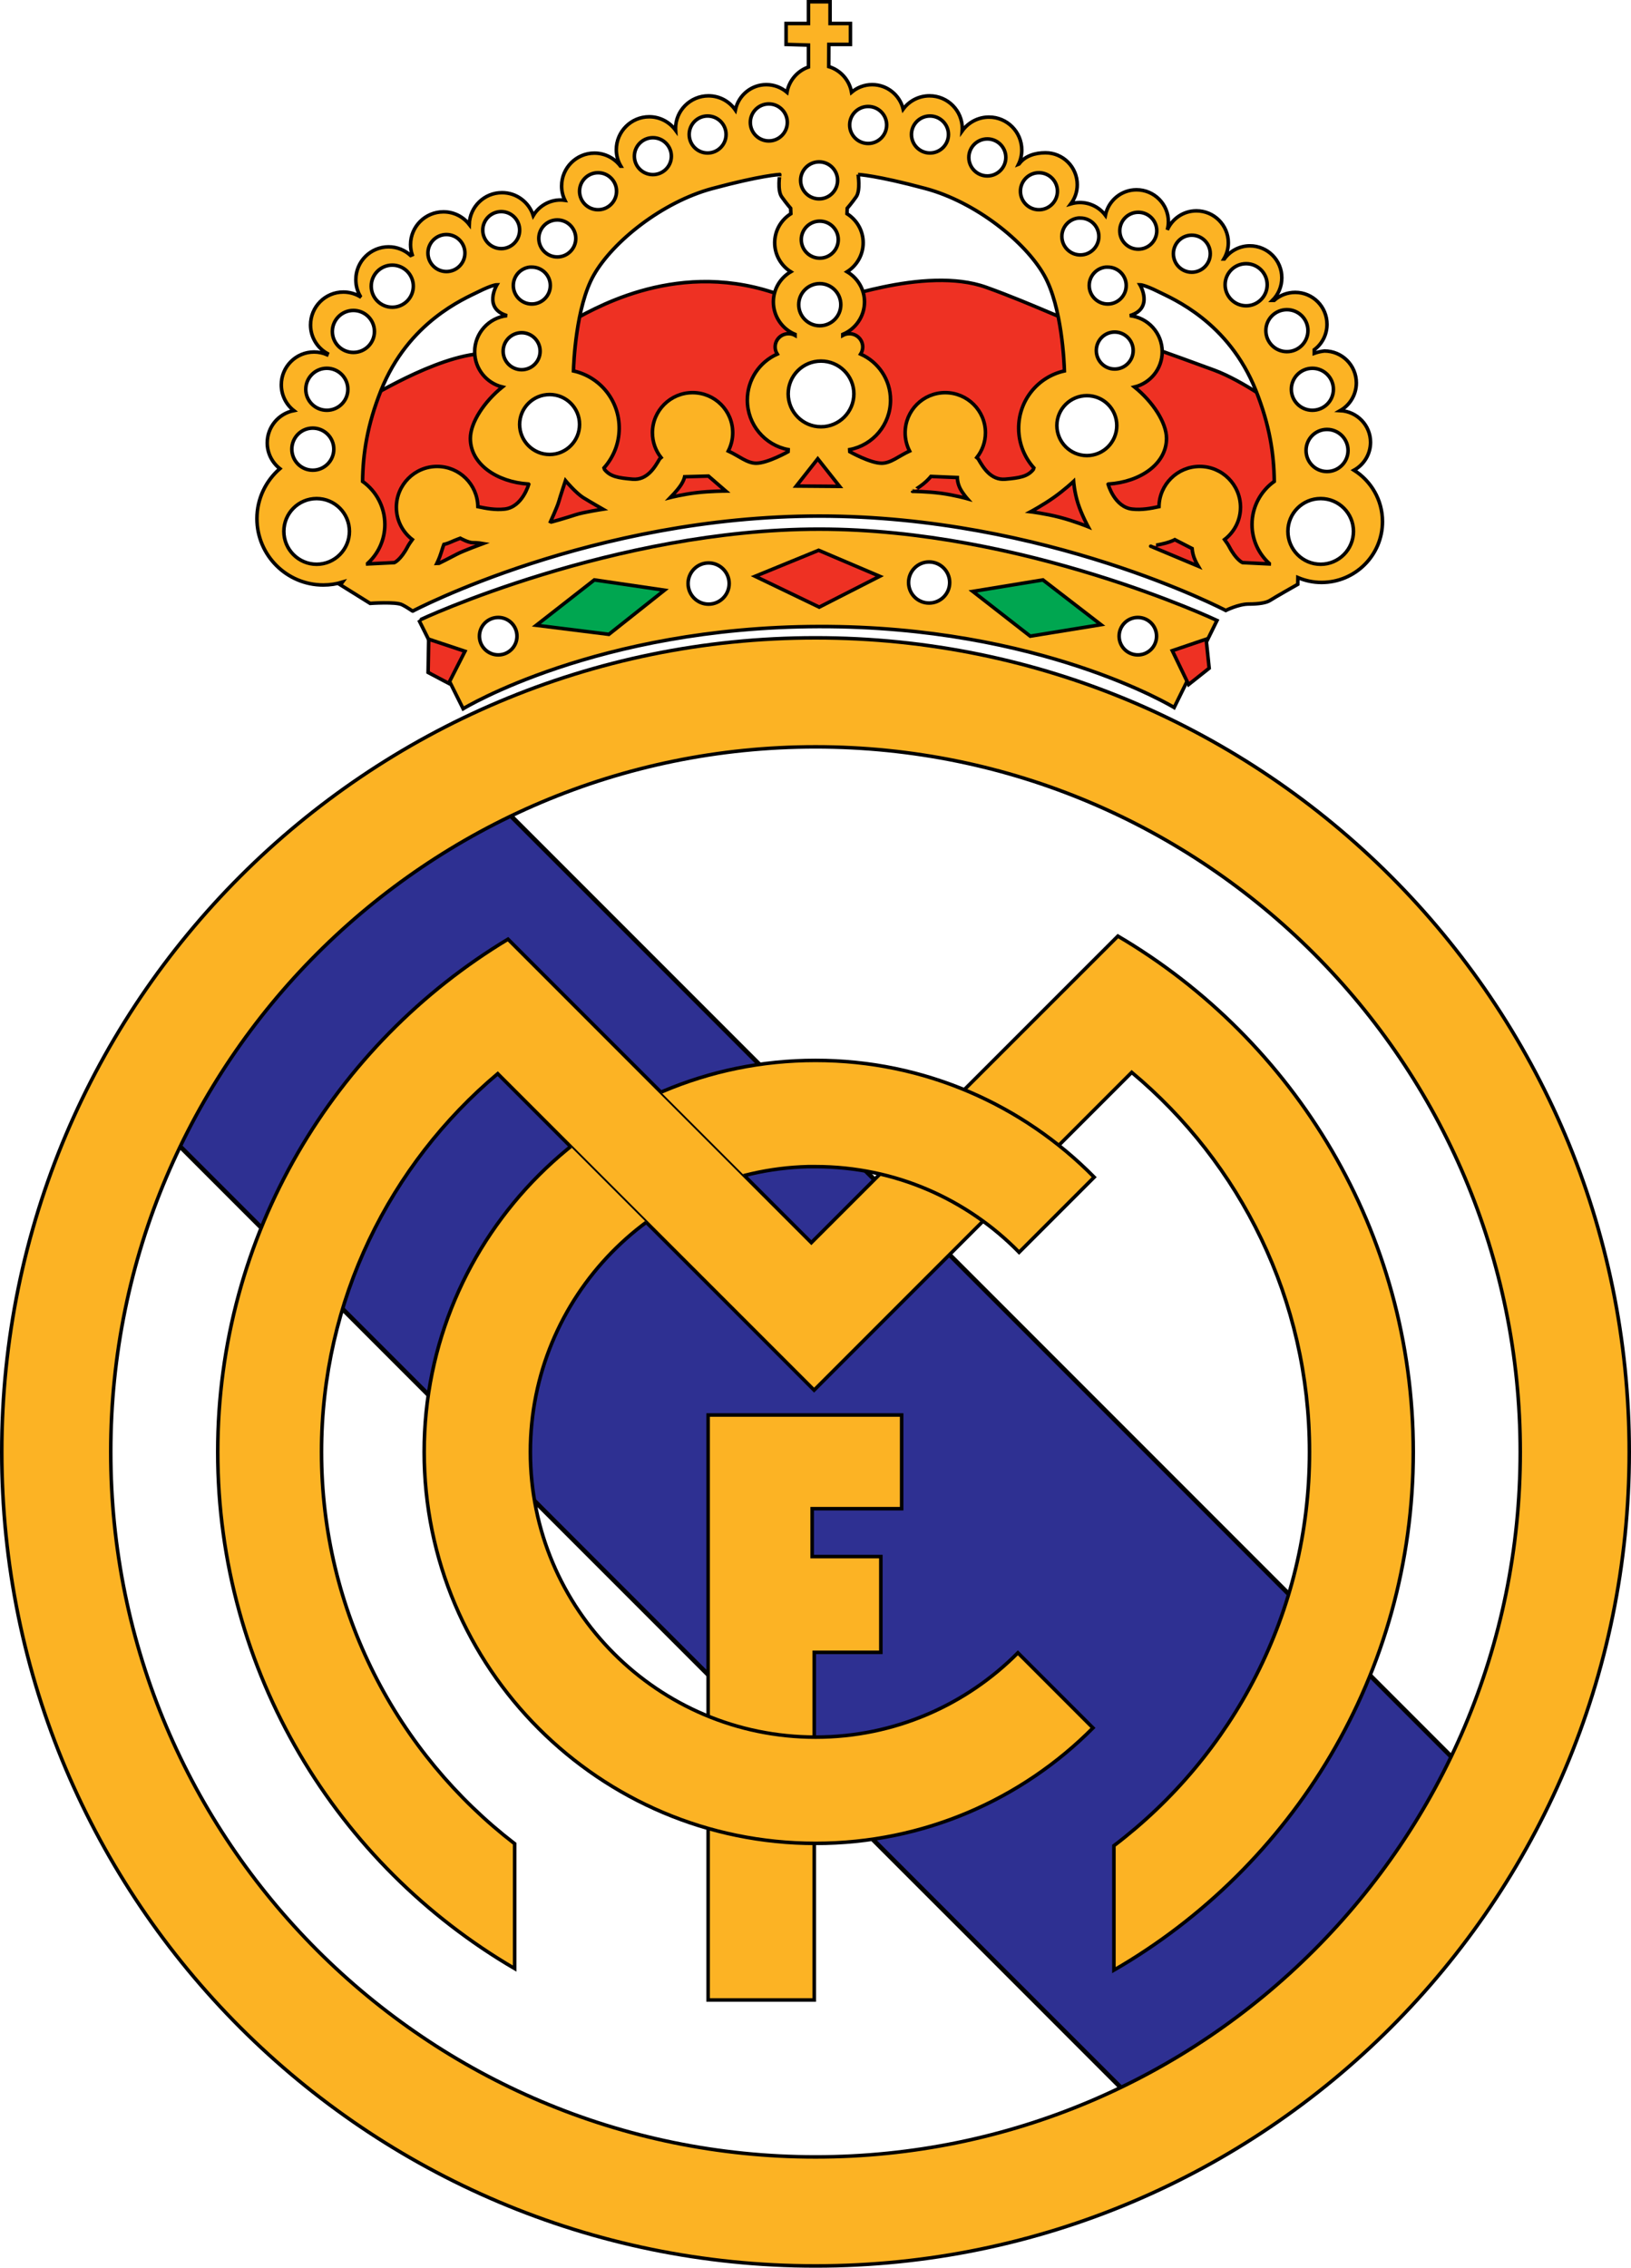 <?xml version="1.0" encoding="UTF-8" standalone="no"?>
<!-- Created with Inkscape (http://www.inkscape.org/) -->
<svg
   xmlns:dc="http://purl.org/dc/elements/1.1/"
   xmlns:cc="http://web.resource.org/cc/"
   xmlns:rdf="http://www.w3.org/1999/02/22-rdf-syntax-ns#"
   xmlns:svg="http://www.w3.org/2000/svg"
   xmlns="http://www.w3.org/2000/svg"
   xmlns:sodipodi="http://inkscape.sourceforge.net/DTD/sodipodi-0.dtd"
   xmlns:inkscape="http://www.inkscape.org/namespaces/inkscape"
   width="460.219"
   height="639.625"
   id="svg2023"
   sodipodi:version="0.32"
   inkscape:version="0.43+devel"
   sodipodi:docname="MadridoReal.svg"
   sodipodi:docbase="D:\leisure"
   version="1.0"
   transform="translate(-26.25,-36.719)">
  <defs
     id="defs2025">
    <clipPath
       clipPathUnits="userSpaceOnUse"
       id="clipPath1953">
      <path
         style="opacity:1;color:black;fill:#808015;fill-opacity:0.294;fill-rule:evenodd;stroke:#616161;stroke-width:0.93;stroke-linecap:butt;stroke-linejoin:miter;marker:none;marker-start:none;marker-mid:none;marker-end:none;stroke-miterlimit:4;stroke-dasharray:none;stroke-dashoffset:0;stroke-opacity:0.872;visibility:visible;display:inline;overflow:visible"
         d="M 251.406,301.219 C 227.776,301.219 205.576,307.408 186.219,318.25 L 255.188,387.219 L 255.969,428.812 L 166.688,339.562 C 166.688,339.562 167.114,333.993 167.344,331 C 135.898,356.353 115.688,395.574 115.688,439.594 C 115.688,515.986 176.487,578 251.406,578 C 326.325,578 387.156,515.986 387.156,439.594 C 387.156,363.201 326.325,301.219 251.406,301.219 z "
         id="path1950" />
    </clipPath>
  </defs>
  <sodipodi:namedview
     id="base"
     pagecolor="#ffffff"
     bordercolor="#666666"
     borderopacity="1.0"
     inkscape:pageopacity="0.0"
     inkscape:pageshadow="2"
     inkscape:zoom="0.81681594"
     inkscape:cx="257.32262"
     inkscape:cy="574.10517"
     inkscape:document-units="px"
     inkscape:current-layer="layer1"
     inkscape:window-width="1600"
     inkscape:window-height="1151"
     inkscape:window-x="-4"
     inkscape:window-y="-4" />
  <g
     inkscape:label="Sluoksnis 1"
     inkscape:groupmode="layer"
     id="layer1">
    <path
       style="opacity:1;color:black;fill:#ee3123;fill-opacity:1;fill-rule:evenodd;stroke:black;stroke-width:1;stroke-linecap:butt;stroke-linejoin:miter;marker:none;marker-start:none;marker-mid:none;marker-end:none;stroke-miterlimit:4;stroke-dasharray:none;stroke-dashoffset:0;stroke-opacity:1;visibility:visible;display:inline;overflow:visible"
       d="M 290.344,115.812 C 279.644,116.055 269.308,119.165 266.219,119.906 C 265.916,119.979 265.677,120.095 265.5,120.219 C 265.632,120.819 265.688,121.423 265.688,122.062 C 265.688,126.826 261.826,130.688 257.062,130.688 C 252.299,130.688 248.438,126.826 248.438,122.062 C 248.438,121.544 248.506,121.056 248.594,120.562 C 247.262,120.149 245.873,119.698 244.312,119.188 C 215.73,109.84 192.354,124.78 186.781,127.656 C 184.987,128.582 183.442,129.906 181.781,131.281 C 184.366,132.881 186.062,135.492 186.062,138.438 C 186.062,140.963 184.827,143.236 182.844,144.844 C 188.66,146.079 193,150.85 193,156.562 C 193,163.211 187.119,168.594 179.875,168.594 C 172.631,168.594 166.75,163.211 166.75,156.562 C 166.75,152.498 168.949,148.9 172.312,146.719 C 168.379,145.486 165.562,142.242 165.562,138.438 C 165.562,137.762 165.676,137.101 165.844,136.469 C 165.683,136.458 165.539,136.451 165.375,136.438 C 152.432,135.359 131.939,148.124 129.062,149.562 C 126.186,151.001 124.563,156.936 123.844,160.531 C 123.125,164.127 124.389,175.81 128.344,181.562 C 132.299,187.315 124.219,197.219 124.219,197.219 L 142.625,203.281 C 142.591,203.192 142.832,202.912 144.531,202.062 C 147.048,200.804 191.99,186.063 196.125,184.625 C 200.26,183.187 256.707,177.438 265.156,177.438 C 273.605,177.438 326.645,186.249 334.375,189.125 C 342.105,192.001 361.515,199.375 364.031,200.094 C 366.548,200.813 385.053,199.899 387.75,199.719 C 390.447,199.539 385.782,188.033 383.625,183.719 C 381.468,179.404 389.906,172.594 389.906,172.594 L 387.219,151.719 C 387.219,151.719 377.144,144.181 368.875,141.125 C 364.486,139.503 355.939,136.387 348.281,133.719 C 348.345,134.146 348.375,134.555 348.375,135 C 348.375,139.862 344.456,143.812 339.594,143.812 C 334.731,143.812 330.781,139.862 330.781,135 C 330.781,132.673 331.681,130.575 333.156,129 C 328.96,128.09 317.994,122.583 304.531,117.75 C 300.149,116.177 295.207,115.702 290.344,115.812 z M 257.062,133.75 C 264.803,133.75 271.094,140.041 271.094,147.781 C 271.094,155.521 264.803,161.812 257.062,161.812 C 249.322,161.812 243.031,155.521 243.031,147.781 C 243.031,140.041 249.322,133.75 257.062,133.75 z M 333.125,144.906 C 339.674,144.906 345,150.201 345,156.75 C 345,163.299 339.674,168.625 333.125,168.625 C 326.576,168.625 321.25,163.299 321.25,156.75 C 321.25,150.201 326.576,144.906 333.125,144.906 z "
       id="path1982" />
    <rect
       style="fill:#2e3092;fill-opacity:1;fill-rule:evenodd;stroke:black;stroke-width:1.271px;stroke-linecap:butt;stroke-linejoin:miter;stroke-opacity:1"
       id="rect1910"
       width="414.012"
       height="131.946"
       x="289.538"
       y="68.204"
       transform="matrix(0.707,0.707,-0.707,0.707,0,0)" />
    <path
       style="opacity:1;color:black;fill:#fcb324;fill-opacity:1;fill-rule:evenodd;stroke:black;stroke-width:1;stroke-linecap:butt;stroke-linejoin:miter;marker:none;marker-start:none;marker-mid:none;marker-end:none;stroke-miterlimit:4;stroke-dasharray:none;stroke-dashoffset:0;stroke-opacity:1;visibility:visible;display:inline;overflow:visible"
       d="M 226.061,600.828 L 226.061,435.832 L 280.668,435.832 L 280.668,462.255 L 255.419,462.255 L 255.419,475.76 L 274.796,475.76 L 274.796,502.77 L 256.007,502.77 L 256.007,600.828 L 226.061,600.828 z "
       id="path1937" />
    <path
       style="opacity:1;color:black;fill:#fcb324;fill-opacity:1;fill-rule:evenodd;stroke:black;stroke-width:1;stroke-linecap:butt;stroke-linejoin:miter;marker:none;marker-start:none;marker-mid:none;marker-end:none;stroke-miterlimit:4;stroke-dasharray:none;stroke-dashoffset:0;stroke-opacity:1;visibility:visible;display:inline;overflow:visible"
       d="M 256.375,216.625 C 129.628,216.625 26.75,319.503 26.75,446.25 C 26.75,572.997 129.628,675.844 256.375,675.844 C 383.122,675.844 485.969,572.997 485.969,446.25 C 485.969,319.503 383.122,216.625 256.375,216.625 z M 256.375,247.375 C 366.143,247.375 455.219,336.482 455.219,446.25 C 455.219,556.018 366.143,645.094 256.375,645.094 C 146.607,645.094 57.5,556.018 57.5,446.25 C 57.5,336.482 146.607,247.375 256.375,247.375 z "
       id="path1905" />
    <path
       style="opacity:1;color:black;fill:#fcb324;fill-opacity:1;fill-rule:evenodd;stroke:black;stroke-width:1;stroke-linecap:butt;stroke-linejoin:miter;marker:none;marker-start:none;marker-mid:none;marker-end:none;stroke-miterlimit:4;stroke-dasharray:none;stroke-dashoffset:0;stroke-opacity:1;visibility:visible;display:inline;overflow:visible"
       d="M 341.688,300.75 L 255.188,387.219 L 169.594,301.625 C 120.544,331.14 87.688,384.876 87.688,446.25 C 87.688,508.404 121.381,562.715 171.469,591.969 L 171.469,556.75 C 138.346,531.262 116.969,491.241 116.969,446.25 C 116.969,403.457 136.302,365.139 166.688,339.562 L 255.969,428.812 L 345.594,339.188 C 376.229,364.764 395.75,403.25 395.75,446.25 C 395.75,491.567 374.087,531.853 340.562,557.312 L 340.562,592.406 C 391.042,563.255 425.031,508.704 425.031,446.25 C 425.031,384.266 391.542,330.07 341.688,300.75 z "
       id="path1912" />
    <path
       style="opacity:1;color:black;fill:#fcb324;fill-opacity:1;fill-rule:evenodd;stroke:black;stroke-width:1;stroke-linecap:butt;stroke-linejoin:miter;marker:none;marker-start:none;marker-mid:none;marker-end:none;stroke-miterlimit:4;stroke-dasharray:none;stroke-dashoffset:0;stroke-opacity:1;visibility:visible;display:inline;overflow:visible"
       d="M 256.375,335.812 C 195.425,335.812 145.938,385.3 145.938,446.25 C 145.938,507.2 195.425,556.656 256.375,556.656 C 286.961,556.656 314.656,544.205 334.656,524.094 L 313.469,502.906 C 298.895,517.592 278.696,526.688 256.375,526.688 C 211.956,526.687 175.906,490.669 175.906,446.25 C 175.906,402.525 210.82,366.884 254.281,365.781 C 254.971,365.764 255.681,365.781 256.375,365.781 C 278.878,365.781 299.212,375.032 313.812,389.938 L 335,368.75 C 314.974,348.425 287.138,335.812 256.375,335.812 z "
       id="path1929"
       clip-path="url(#clipPath1953)" />
    <path
       style="opacity:1;color:black;fill:#fcb324;fill-opacity:1;fill-rule:evenodd;stroke:black;stroke-width:1;stroke-linecap:butt;stroke-linejoin:miter;marker:none;marker-start:none;marker-mid:none;marker-end:none;stroke-miterlimit:4;stroke-dasharray:none;stroke-dashoffset:0;stroke-opacity:1;visibility:visible;display:inline;overflow:visible"
       d="M 257.406,185.969 C 199.748,185.969 144.5,211.548 144.5,211.719 L 156.938,236.625 C 156.938,236.625 194.645,213.608 257.25,213.438 C 319.855,213.267 357.562,236.281 357.562,236.281 L 369.656,211.719 C 369.656,211.719 315.064,185.969 257.406,185.969 z M 288.406,195.219 C 291.608,195.219 294.219,197.83 294.219,201.031 C 294.219,204.233 291.608,206.812 288.406,206.812 C 285.205,206.812 282.625,204.233 282.625,201.031 C 282.625,197.83 285.205,195.219 288.406,195.219 z M 226.188,195.5 C 229.389,195.5 232,198.111 232,201.312 C 232,204.514 229.389,207.125 226.188,207.125 C 222.986,207.125 220.406,204.514 220.406,201.312 C 220.406,198.111 222.986,195.5 226.188,195.5 z M 166.844,210.875 C 169.763,210.875 172.125,213.237 172.125,216.156 C 172.125,219.075 169.763,221.438 166.844,221.438 C 163.925,221.438 161.531,219.075 161.531,216.156 C 161.531,213.237 163.925,210.875 166.844,210.875 z M 347.312,210.875 C 350.232,210.875 352.594,213.237 352.594,216.156 C 352.594,219.075 350.232,221.438 347.312,221.438 C 344.393,221.437 342.031,219.075 342.031,216.156 C 342.031,213.237 344.393,210.875 347.312,210.875 z "
       id="path1956" />
    <path
       style="opacity:1;color:black;fill:#ee3123;fill-opacity:1;fill-rule:evenodd;stroke:black;stroke-width:1;stroke-linecap:butt;stroke-linejoin:miter;marker:none;marker-start:none;marker-mid:none;marker-end:none;stroke-miterlimit:4;stroke-dasharray:none;stroke-dashoffset:0;stroke-opacity:1;visibility:visible;display:inline;overflow:visible"
       d="M 147.215,217.006 L 147.045,226.388 L 152.845,229.458 L 157.45,220.417 L 147.215,217.006 z "
       id="path1958" />
    <path
       style="opacity:1;color:black;fill:#ee3123;fill-opacity:1;fill-rule:evenodd;stroke:black;stroke-width:1;stroke-linecap:butt;stroke-linejoin:miter;marker:none;marker-start:none;marker-mid:none;marker-end:none;stroke-miterlimit:4;stroke-dasharray:none;stroke-dashoffset:0;stroke-opacity:1;visibility:visible;display:inline;overflow:visible"
       d="M 239.331,199.265 L 257.413,207.965 L 274.472,199.265 L 257.243,191.93 L 239.331,199.265 z "
       id="path1960"
       sodipodi:nodetypes="ccccc" />
    <path
       style="opacity:1;color:black;fill:#ee3123;fill-opacity:1;fill-rule:evenodd;stroke:black;stroke-width:1;stroke-linecap:butt;stroke-linejoin:miter;marker:none;marker-start:none;marker-mid:none;marker-end:none;stroke-miterlimit:4;stroke-dasharray:none;stroke-dashoffset:0;stroke-opacity:1;visibility:visible;display:inline;overflow:visible"
       d="M 357.035,220.247 L 361.641,229.799 L 367.441,225.194 L 366.588,217.006 L 357.035,220.247 z "
       id="path1962" />
    <path
       style="opacity:1;color:black;fill:#00a650;fill-opacity:1;fill-rule:evenodd;stroke:black;stroke-width:1;stroke-linecap:butt;stroke-linejoin:miter;marker:none;marker-start:none;marker-mid:none;marker-end:none;stroke-miterlimit:4;stroke-dasharray:none;stroke-dashoffset:0;stroke-opacity:1;visibility:visible;display:inline;overflow:visible"
       d="M 177.579,213.082 L 193.956,200.288 L 213.743,203.188 L 198.05,215.641 L 177.579,213.082 z "
       id="path1964" />
    <path
       style="opacity:1;color:black;fill:#00a650;fill-opacity:1;fill-rule:evenodd;stroke:black;stroke-width:1;stroke-linecap:butt;stroke-linejoin:miter;marker:none;marker-start:none;marker-mid:none;marker-end:none;stroke-miterlimit:4;stroke-dasharray:none;stroke-dashoffset:0;stroke-opacity:1;visibility:visible;display:inline;overflow:visible"
       d="M 300.742,203.529 L 316.948,216.153 L 336.906,212.912 L 320.53,200.288 L 300.742,203.529 z "
       id="path1966" />
    <path
       style="opacity:1;color:black;fill:#fcb324;fill-opacity:1;fill-rule:evenodd;stroke:black;stroke-width:1;stroke-linecap:butt;stroke-linejoin:miter;marker:none;marker-start:none;marker-mid:none;marker-end:none;stroke-miterlimit:4;stroke-dasharray:none;stroke-dashoffset:0;stroke-opacity:1;visibility:visible;display:inline;overflow:visible"
       d="M 254.375,37.219 L 254.375,43.344 L 248.062,43.344 L 248.062,49.25 L 254.375,49.438 L 254.375,55.625 C 251.256,56.72 248.898,59.429 248.312,62.75 C 246.744,61.417 244.718,60.594 242.5,60.594 C 238.168,60.594 234.593,63.668 233.75,67.75 C 232.08,65.328 229.319,63.75 226.156,63.75 C 221.046,63.75 216.875,67.89 216.875,73 C 216.875,73.17 216.897,73.332 216.906,73.5 C 215.223,71.181 212.52,69.656 209.438,69.656 C 204.327,69.656 200.156,73.827 200.156,78.938 C 200.156,80.639 200.628,82.234 201.438,83.594 L 201.344,83.594 C 199.653,81.361 196.984,79.906 193.969,79.906 C 188.858,79.906 184.719,84.077 184.719,89.188 C 184.719,90.64 185.06,91.995 185.656,93.219 C 185.255,93.164 184.854,93.125 184.438,93.125 C 181.154,93.125 178.287,94.901 176.719,97.531 C 175.534,93.783 172.044,91.062 167.906,91.062 C 162.892,91.062 158.808,95.053 158.656,100.031 C 156.962,97.854 154.346,96.469 151.375,96.469 C 146.265,96.469 142.094,100.608 142.094,105.719 C 142.094,106.722 142.267,107.688 142.562,108.594 C 142.441,108.647 142.307,108.697 142.188,108.75 C 142.166,108.76 142.146,108.772 142.125,108.781 C 140.479,107.278 138.31,106.344 135.906,106.344 C 130.796,106.344 126.656,110.483 126.656,115.594 C 126.656,117.279 127.087,118.857 127.875,120.219 C 127.843,120.259 127.814,120.303 127.781,120.344 C 126.418,119.554 124.813,119.094 123.125,119.094 C 118.015,119.094 113.875,123.265 113.875,128.375 C 113.875,131.848 115.794,134.853 118.625,136.438 C 118.583,136.542 118.541,136.646 118.5,136.75 C 117.382,136.271 116.167,136 114.875,136 C 109.765,136 105.625,140.14 105.625,145.25 C 105.625,148.205 106.998,150.836 109.156,152.531 C 104.891,153.358 101.656,157.119 101.656,161.625 C 101.656,164.587 103.053,167.211 105.219,168.906 C 101.271,172.335 98.75,177.364 98.75,183 C 98.75,193.32 107.149,201.719 117.469,201.719 C 119.369,201.719 121.178,201.434 122.906,200.906 C 122.555,201.398 122.062,201.531 122.062,201.531 L 130.688,206.906 C 130.688,206.906 137.89,206.382 139.688,207.281 C 141.485,208.18 142.75,209.242 142.75,209.062 C 142.75,209.062 193.441,182.281 257.438,182.281 C 321.434,182.281 372.125,208.906 372.125,208.906 C 372.125,208.906 375.717,207.094 378.594,207.094 C 381.47,207.094 383.609,206.75 384.688,206.031 C 385.766,205.312 392.438,201.531 392.438,201.531 C 392.438,201.531 392.453,200.642 392.469,199.625 C 394.533,200.504 396.772,201 399.156,201 C 408.633,201 416.344,193.32 416.344,183.844 C 416.344,177.735 413.128,172.383 408.312,169.344 C 411.081,167.811 412.969,164.855 412.969,161.469 C 412.969,156.668 409.178,152.779 404.438,152.531 C 407.139,150.98 408.969,148.055 408.969,144.719 C 408.969,139.757 404.93,135.719 399.969,135.719 C 398.906,135.831 397.958,136.06 397.094,136.375 L 397.094,135.375 C 399.28,133.741 400.688,131.133 400.688,128.188 C 400.688,123.226 396.68,119.188 391.719,119.188 C 389.445,119.188 387.368,120.041 385.781,121.438 L 385.312,121.438 C 386.942,119.808 387.938,117.543 387.938,115.062 C 387.938,110.101 383.899,106.062 378.938,106.062 C 375.966,106.062 373.35,107.523 371.719,109.75 L 371.594,109.75 C 372.386,108.415 372.844,106.853 372.844,105.188 C 372.844,100.226 368.805,96.187 363.844,96.188 C 360.173,96.188 357.023,98.403 355.625,101.562 C 355.823,100.821 355.938,100.054 355.938,99.25 C 355.938,94.288 351.899,90.25 346.938,90.25 C 342.596,90.25 338.995,93.343 338.156,97.438 C 336.516,95.252 333.878,93.844 330.938,93.844 C 330.053,93.844 329.214,93.98 328.406,94.219 C 329.544,92.713 330.219,90.844 330.219,88.812 C 330.219,83.851 326.212,79.813 321.25,79.812 C 318.296,79.812 315.486,80.7 313.844,82.906 C 313.774,83 313.704,83.066 313.625,83.094 C 314.227,81.866 314.562,80.491 314.562,79.031 C 314.562,73.921 310.423,69.75 305.312,69.75 C 302.199,69.75 299.429,71.297 297.75,73.656 C 297.766,73.437 297.781,73.224 297.781,73 C 297.781,67.89 293.642,63.75 288.531,63.75 C 285.48,63.75 282.781,65.221 281.094,67.5 C 280.151,63.545 276.586,60.594 272.344,60.594 C 270.124,60.594 268.1,61.415 266.531,62.75 C 265.921,59.288 263.402,56.496 260.094,55.5 L 260.125,49.25 L 266.219,49.25 L 266.219,43.344 L 260.469,43.344 L 260.469,37.219 L 254.375,37.219 z M 243.188,66.031 C 246.065,66.031 248.406,68.372 248.406,71.25 C 248.406,74.128 246.065,76.469 243.188,76.469 C 240.31,76.469 237.969,74.128 237.969,71.25 C 237.969,68.372 240.31,66.031 243.188,66.031 z M 271.219,66.75 C 274.096,66.75 276.438,69.091 276.438,71.969 C 276.437,74.846 274.096,77.188 271.219,77.188 C 268.341,77.188 266,74.846 266,71.969 C 266,69.091 268.341,66.75 271.219,66.75 z M 225.906,69.438 C 228.784,69.438 231.125,71.779 231.125,74.656 C 231.125,77.534 228.784,79.875 225.906,79.875 C 223.029,79.875 220.719,77.534 220.719,74.656 C 220.719,71.779 223.029,69.438 225.906,69.438 z M 288.656,69.438 C 291.534,69.438 293.875,71.779 293.875,74.656 C 293.875,77.534 291.534,79.875 288.656,79.875 C 285.779,79.875 283.438,77.534 283.438,74.656 C 283.438,71.779 285.779,69.438 288.656,69.438 z M 210.469,75.562 C 213.346,75.562 215.688,77.904 215.688,80.781 C 215.688,83.659 213.346,85.969 210.469,85.969 C 207.591,85.969 205.25,83.659 205.25,80.781 C 205.25,77.904 207.591,75.562 210.469,75.562 z M 304.844,75.906 C 307.721,75.906 310.062,78.247 310.062,81.125 C 310.063,84.003 307.721,86.344 304.844,86.344 C 301.966,86.344 299.625,84.003 299.625,81.125 C 299.625,78.247 301.966,75.906 304.844,75.906 z M 257.375,82.375 C 260.253,82.375 262.594,84.716 262.594,87.594 C 262.594,90.471 260.253,92.812 257.375,92.812 C 254.497,92.812 252.156,90.471 252.156,87.594 C 252.156,84.716 254.497,82.375 257.375,82.375 z M 195,85.438 C 197.878,85.437 200.219,87.779 200.219,90.656 C 200.219,93.534 197.878,95.875 195,95.875 C 192.122,95.875 189.781,93.534 189.781,90.656 C 189.781,87.779 192.122,85.438 195,85.438 z M 319.406,85.438 C 322.284,85.438 324.625,87.779 324.625,90.656 C 324.625,93.534 322.284,95.875 319.406,95.875 C 316.529,95.875 314.188,93.534 314.188,90.656 C 314.188,87.779 316.529,85.438 319.406,85.438 z M 246.281,85.938 C 246.281,85.937 245.554,90.421 246.812,92.219 C 248.071,94.016 249.344,95.469 249.344,95.469 L 249.406,97 C 246.676,98.719 244.844,101.726 244.844,105.188 C 244.844,108.635 246.663,111.652 249.375,113.375 C 246.455,115.094 244.469,118.244 244.469,121.875 C 244.469,125.993 247.012,129.545 250.594,131.031 L 250.594,131.25 L 250.594,131.312 C 250.049,131.007 249.418,130.844 248.75,130.844 C 246.666,130.844 244.969,132.51 244.969,134.594 C 244.969,135.326 245.201,136.015 245.562,136.594 C 240.59,138.801 237.125,143.773 237.125,149.562 C 237.125,156.497 242.082,162.289 248.656,163.531 L 248.625,164.125 C 248.625,164.125 242.861,167.375 239.625,167.375 C 237.032,167.375 234.761,165.318 231.75,163.938 C 232.542,162.391 233,160.637 233,158.781 C 233,152.53 227.939,147.469 221.688,147.469 C 215.436,147.469 210.344,152.53 210.344,158.781 C 210.344,161.42 211.266,163.855 212.781,165.781 C 212.573,165.945 212.409,166.116 212.312,166.281 C 211.054,168.438 208.885,172.235 204.75,171.875 C 200.615,171.515 198.462,171.134 196.844,169.156 L 196.688,168.688 C 199.317,165.741 200.925,161.891 200.969,157.656 C 201.052,149.672 195.534,143 188.062,141.344 C 188.116,139.465 188.697,123.325 193.781,114.344 C 199.174,104.816 213.197,93.681 227.219,89.906 C 241.241,86.131 246.281,85.938 246.281,85.938 z M 268.375,85.938 C 268.375,85.938 273.416,86.131 287.438,89.906 C 301.459,93.681 315.482,104.816 320.875,114.344 C 325.959,123.325 326.541,139.465 326.594,141.344 C 319.122,143 313.604,149.672 313.688,157.656 C 313.732,161.891 315.339,165.741 317.969,168.688 L 317.812,169.156 C 316.195,171.134 314.041,171.515 309.906,171.875 C 305.772,172.235 303.602,168.438 302.344,166.281 C 302.247,166.116 302.084,165.945 301.875,165.781 C 303.39,163.855 304.312,161.42 304.312,158.781 C 304.312,152.53 299.22,147.469 292.969,147.469 C 286.717,147.469 281.656,152.53 281.656,158.781 C 281.656,160.637 282.114,162.391 282.906,163.938 C 279.895,165.318 277.624,167.375 275.031,167.375 C 271.795,167.375 266.031,164.125 266.031,164.125 L 266,163.531 C 272.575,162.289 277.531,156.497 277.531,149.562 C 277.531,143.773 274.066,138.801 269.094,136.594 C 269.455,136.015 269.688,135.326 269.688,134.594 C 269.688,132.51 267.99,130.844 265.906,130.844 C 265.238,130.844 264.607,131.007 264.062,131.312 L 264.062,131.25 L 264.062,131.031 C 267.645,129.545 270.188,125.993 270.188,121.875 C 270.188,118.244 268.201,115.094 265.281,113.375 C 267.993,111.652 269.812,108.635 269.812,105.188 C 269.812,101.726 267.98,98.719 265.25,97 L 265.312,95.469 C 265.312,95.469 266.585,94.016 267.844,92.219 C 269.102,90.421 268.375,85.937 268.375,85.938 z M 167.688,96.406 C 170.565,96.406 172.875,98.747 172.875,101.625 C 172.875,104.503 170.565,106.844 167.688,106.844 C 164.81,106.844 162.469,104.503 162.469,101.625 C 162.469,98.747 164.81,96.406 167.688,96.406 z M 347.438,96.594 C 350.315,96.594 352.656,98.935 352.656,101.812 C 352.656,104.69 350.315,107 347.438,107 C 344.56,107 342.219,104.69 342.219,101.812 C 342.219,98.935 344.56,96.594 347.438,96.594 z M 330.562,98.219 C 330.738,98.201 330.914,98.219 331.094,98.219 C 333.971,98.219 336.312,100.529 336.312,103.406 C 336.313,106.284 333.971,108.625 331.094,108.625 C 328.216,108.625 325.875,106.284 325.875,103.406 C 325.875,100.708 327.935,98.486 330.562,98.219 z M 183.5,98.75 C 186.378,98.75 188.719,101.091 188.719,103.969 C 188.719,106.846 186.378,109.188 183.5,109.188 C 180.622,109.188 178.281,106.846 178.281,103.969 C 178.281,101.091 180.622,98.75 183.5,98.75 z M 257.562,99.094 C 260.44,99.094 262.781,101.435 262.781,104.312 C 262.781,107.19 260.44,109.531 257.562,109.531 C 254.685,109.531 252.344,107.19 252.344,104.312 C 252.344,101.435 254.685,99.094 257.562,99.094 z M 152.219,102.875 C 155.096,102.875 157.438,105.216 157.438,108.094 C 157.438,110.971 155.096,113.312 152.219,113.312 C 149.341,113.312 147,110.971 147,108.094 C 147,105.216 149.341,102.875 152.219,102.875 z M 362.531,103.062 C 365.409,103.062 367.75,105.404 367.75,108.281 C 367.75,111.159 365.409,113.5 362.531,113.5 C 359.654,113.5 357.344,111.159 357.344,108.281 C 357.344,105.404 359.654,103.062 362.531,103.062 z M 377.875,111.094 C 381.15,111.094 383.812,113.757 383.812,117.031 C 383.812,120.306 381.15,122.969 377.875,122.969 C 374.6,122.969 371.938,120.306 371.938,117.031 C 371.938,113.757 374.6,111.094 377.875,111.094 z M 136.938,111.5 C 140.212,111.5 142.875,114.163 142.875,117.438 C 142.875,120.712 140.212,123.375 136.938,123.375 C 133.663,123.375 131,120.712 131,117.438 C 131,114.163 133.663,111.5 136.938,111.5 z M 175.781,112.062 C 175.956,112.045 176.133,112.062 176.312,112.062 C 179.19,112.062 181.531,114.372 181.531,117.25 C 181.531,120.128 179.19,122.469 176.312,122.469 C 173.435,122.469 171.094,120.128 171.094,117.25 C 171.094,114.552 173.154,112.33 175.781,112.062 z M 338.281,112.062 C 338.456,112.045 338.633,112.062 338.812,112.062 C 341.69,112.062 344.031,114.372 344.031,117.25 C 344.031,120.128 341.69,122.469 338.812,122.469 C 335.935,122.469 333.594,120.128 333.594,117.25 C 333.594,114.552 335.654,112.33 338.281,112.062 z M 257.562,116.719 C 260.837,116.719 263.5,119.382 263.5,122.656 C 263.5,125.931 260.837,128.594 257.562,128.594 C 254.288,128.594 251.625,125.931 251.625,122.656 C 251.625,119.382 254.288,116.719 257.562,116.719 z M 166.469,117.031 C 166.469,117.031 162.459,123.687 169.312,125.75 C 164.192,126.317 160.188,130.666 160.188,135.938 C 160.188,140.749 163.525,144.776 168,145.875 C 162.844,150.036 158.969,155.931 158.969,160.375 C 158.969,167.555 166.337,172.659 175.375,173.25 L 175.438,173.312 C 175.438,173.312 173.658,179.773 168.625,180.312 C 165.965,180.597 163.457,180.132 161.094,179.625 C 160.994,173.36 155.882,168.281 149.594,168.281 C 143.243,168.281 138.094,173.462 138.094,179.812 C 138.094,183.523 139.864,186.802 142.594,188.906 C 142.055,189.649 141.581,190.333 141.281,190.906 C 139.304,194.681 137.531,195.406 137.531,195.406 L 129.969,195.781 C 129.966,195.739 129.971,195.699 129.969,195.656 C 132.958,192.927 134.844,189.02 134.844,184.656 C 134.844,179.639 132.363,175.205 128.562,172.5 C 128.656,164.745 129.848,156.675 133.75,146.875 C 141.48,127.46 157.295,120.977 161.25,119 C 165.205,117.023 166.469,117.031 166.469,117.031 z M 347.906,117.031 C 347.906,117.031 349.17,117.023 353.125,119 C 357.08,120.977 372.895,127.46 380.625,146.875 C 384.527,156.675 385.719,164.745 385.812,172.5 C 382.012,175.205 379.531,179.639 379.531,184.656 C 379.531,189.02 381.417,192.927 384.406,195.656 C 384.404,195.699 384.409,195.739 384.406,195.781 L 376.844,195.406 C 376.844,195.406 375.071,194.681 373.094,190.906 C 372.794,190.333 372.32,189.649 371.781,188.906 C 374.511,186.802 376.281,183.523 376.281,179.812 C 376.281,173.462 371.132,168.281 364.781,168.281 C 358.493,168.281 353.381,173.36 353.281,179.625 C 350.918,180.132 348.41,180.597 345.75,180.312 C 340.717,179.773 338.938,173.312 338.938,173.312 L 339,173.25 C 348.038,172.659 355.406,167.555 355.406,160.375 C 355.406,155.931 351.531,150.036 346.375,145.875 C 350.85,144.776 354.188,140.749 354.188,135.938 C 354.188,130.666 350.183,126.317 345.062,125.75 C 351.916,123.687 347.906,117.031 347.906,117.031 z M 389.375,124.062 C 392.65,124.062 395.312,126.694 395.312,129.969 C 395.313,133.243 392.65,135.906 389.375,135.906 C 386.1,135.906 383.438,133.243 383.438,129.969 C 383.438,126.694 386.1,124.062 389.375,124.062 z M 125.969,124.281 C 129.243,124.281 131.906,126.944 131.906,130.219 C 131.906,133.493 129.243,136.125 125.969,136.125 C 122.694,136.125 120.031,133.493 120.031,130.219 C 120.031,126.944 122.694,124.281 125.969,124.281 z M 340.781,130.375 C 343.659,130.375 346,132.716 346,135.594 C 346,138.471 343.659,140.812 340.781,140.812 C 337.904,140.812 335.594,138.471 335.594,135.594 C 335.594,132.716 337.904,130.375 340.781,130.375 z M 173.438,130.562 C 176.315,130.562 178.656,132.904 178.656,135.781 C 178.656,138.659 176.315,141 173.438,141 C 170.56,141 168.219,138.659 168.219,135.781 C 168.219,132.904 170.56,130.562 173.438,130.562 z M 257.906,138.562 C 263.017,138.562 267.188,142.702 267.188,147.812 C 267.188,152.923 263.017,157.094 257.906,157.094 C 252.796,157.094 248.656,152.923 248.656,147.812 C 248.656,142.702 252.796,138.562 257.906,138.562 z M 118.469,140.594 C 121.743,140.594 124.406,143.257 124.406,146.531 C 124.406,149.806 121.743,152.438 118.469,152.438 C 115.194,152.438 112.531,149.806 112.531,146.531 C 112.531,143.257 115.194,140.594 118.469,140.594 z M 396.562,140.594 C 399.837,140.594 402.5,143.257 402.5,146.531 C 402.5,149.806 399.837,152.438 396.562,152.438 C 393.288,152.438 390.625,149.806 390.625,146.531 C 390.625,143.257 393.288,140.594 396.562,140.594 z M 181.344,148 C 186.008,148 189.781,151.774 189.781,156.438 C 189.781,161.101 186.008,164.906 181.344,164.906 C 176.68,164.906 172.875,161.101 172.875,156.438 C 172.875,151.774 176.68,148 181.344,148 z M 332.938,148.312 C 337.601,148.313 341.375,152.086 341.375,156.75 C 341.375,161.414 337.601,165.219 332.938,165.219 C 328.274,165.219 324.469,161.414 324.469,156.75 C 324.469,152.086 328.274,148.312 332.938,148.312 z M 114.5,157.469 C 117.775,157.469 120.438,160.132 120.438,163.406 C 120.438,166.681 117.775,169.344 114.5,169.344 C 111.225,169.344 108.594,166.681 108.594,163.406 C 108.594,160.132 111.225,157.469 114.5,157.469 z M 400.688,157.844 C 403.962,157.844 406.625,160.507 406.625,163.781 C 406.625,167.056 403.962,169.719 400.688,169.719 C 397.413,169.719 394.781,167.056 394.781,163.781 C 394.781,160.507 397.413,157.844 400.688,157.844 z M 257,166.125 L 263.156,173.906 L 250.938,173.812 L 257,166.125 z M 226.156,171 L 231.031,175.219 C 231.031,175.219 226.708,175.228 222.812,175.688 C 218.917,176.147 215.438,177.031 215.438,177.031 C 215.438,177.031 217.249,175.18 218.25,173.719 C 219.251,172.258 219.438,171.188 219.438,171.188 L 226.156,171 z M 288.938,171.094 L 296.375,171.406 C 296.375,171.406 296.359,172.793 297.062,174.281 C 297.766,175.769 299.188,177.375 299.188,177.375 C 299.188,177.375 295.587,176.358 291.719,175.844 C 287.85,175.33 283.719,175.312 283.719,175.312 C 283.719,175.313 285.514,174.243 286.812,173.188 C 288.111,172.132 288.938,171.094 288.938,171.094 z M 185.812,172.281 C 185.812,172.281 188.726,175.786 190.906,177.125 C 193.087,178.464 196.375,180.344 196.375,180.344 C 196.375,180.344 190.868,181.179 188.688,181.906 C 186.507,182.633 181.608,184.077 181.531,184 C 181.531,184 183.524,179.627 183.906,178.25 C 184.289,176.873 185.812,172.281 185.812,172.281 z M 329.188,172.5 C 329.188,172.5 329.409,175.558 330.438,178.75 C 331.466,181.942 333.281,185.281 333.281,185.281 C 333.281,185.281 329.339,183.68 325.281,182.625 C 321.223,181.57 317.062,181.062 317.062,181.062 C 317.062,181.062 320.533,179.2 323.562,177.062 C 326.592,174.925 329.188,172.5 329.188,172.5 z M 115.594,177.344 C 120.704,177.344 124.844,181.483 124.844,186.594 C 124.844,191.704 120.704,195.875 115.594,195.875 C 110.483,195.875 106.344,191.704 106.344,186.594 C 106.344,181.483 110.483,177.344 115.594,177.344 z M 398.906,177.344 C 404.017,177.344 408.156,181.483 408.156,186.594 C 408.156,191.704 404.017,195.875 398.906,195.875 C 393.796,195.875 389.656,191.704 389.656,186.594 C 389.656,181.483 393.796,177.344 398.906,177.344 z M 156.125,188.531 C 156.125,188.531 158.47,189.82 159.656,189.781 C 160.842,189.743 162.531,190.031 162.531,190.031 C 162.531,190.031 156.85,192.127 155.281,192.969 C 153.713,193.81 149.452,195.976 149.375,195.938 C 149.375,195.938 150.267,194.134 150.688,192.719 C 151.108,191.303 151.5,190.281 151.5,190.281 C 151.5,190.281 152.505,190.053 153.5,189.594 C 154.495,189.135 156.125,188.531 156.125,188.531 z M 357.75,188.938 L 362.625,191.438 C 362.625,191.438 362.692,192.599 363.125,193.844 C 363.558,195.088 364.344,196.406 364.344,196.406 L 350.938,190.781 C 350.937,190.781 353.452,190.366 355.156,189.906 C 356.861,189.446 357.75,188.938 357.75,188.938 z "
       id="path2002" />
  </g>
</svg>
